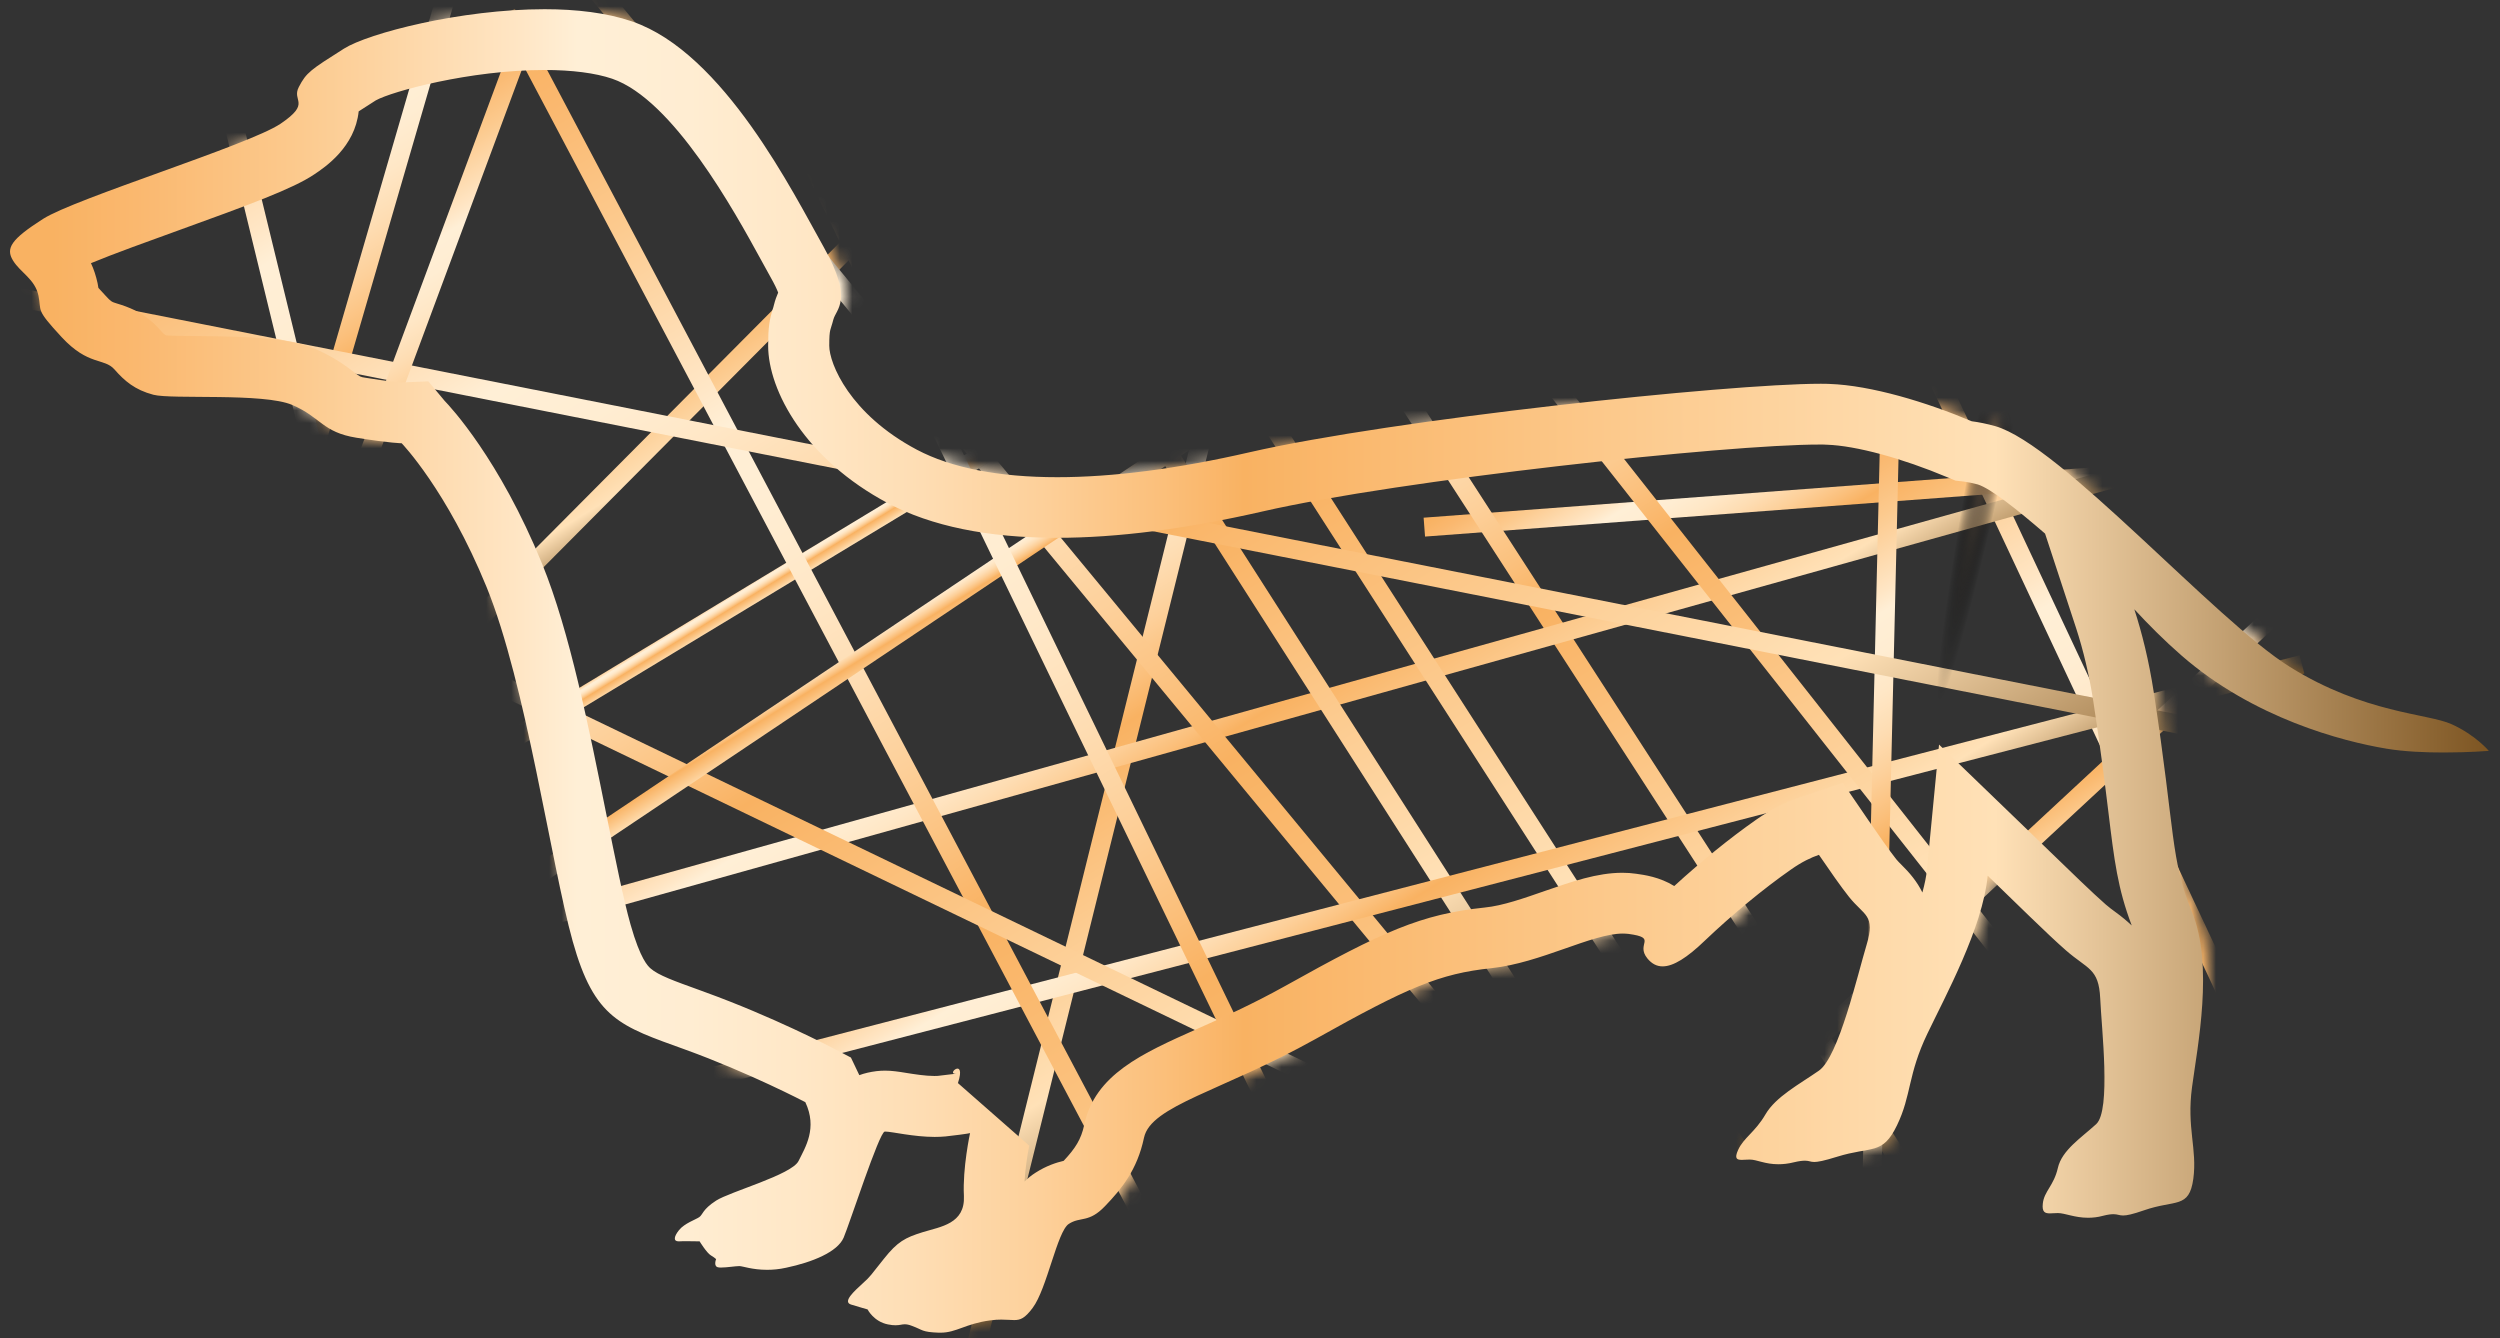 <?xml version="1.0" encoding="UTF-8"?> <svg xmlns="http://www.w3.org/2000/svg" width="198" height="106" viewBox="0 0 198 106" fill="none"><rect x="0" y="0" width="198" height="106" fill="#333333" stroke="none"/><mask id="mask0_1081_3218" style="mask-type:luminance" maskUnits="userSpaceOnUse" x="1" y="0" width="197" height="106"><path d="M64.255 87.29C65.228 89.351 64.255 90.862 63.718 91.95C63.18 93.038 58.276 94.383 57.188 95.087C56.1 95.791 56.138 96.201 55.856 96.393C55.588 96.585 54.691 96.879 54.256 97.417C53.821 97.955 53.795 98.339 54.256 98.313C54.717 98.288 55.882 98.313 55.882 98.313C55.882 98.313 56.445 99.235 56.778 99.427C57.098 99.619 57.188 99.722 57.188 99.722C57.188 99.722 56.945 100.324 57.38 100.375C57.815 100.426 58.686 100.272 59.032 100.272C59.377 100.272 60.683 100.836 62.745 100.413C64.806 99.978 66.803 99.171 67.29 98.032C67.776 96.892 70.106 89.684 70.542 89.633C70.977 89.582 73.41 90.234 75.369 90.017C77.315 89.799 77.315 89.748 77.315 89.748C77.315 89.748 76.713 92.513 76.828 94.728C76.931 96.944 74.985 97.161 73.576 97.597C72.168 98.032 71.566 98.352 70.491 99.709C69.402 101.066 69.466 101.066 68.813 101.655C68.16 102.257 67.187 103.115 67.891 103.332C68.596 103.55 69.198 103.716 69.198 103.716C69.198 103.716 69.684 104.689 70.823 104.907C71.963 105.125 71.848 104.689 72.718 105.01C73.589 105.33 73.474 105.496 74.831 105.547C76.188 105.598 76.892 104.843 78.89 104.574C80.9 104.305 81.105 105.112 82.244 103.601C83.383 102.09 84.19 97.532 85.112 96.944C86.034 96.342 86.687 96.892 87.98 95.535C89.286 94.178 90.528 92.667 91.066 90.119C91.603 87.572 97.237 86.432 104.611 82.322C111.973 78.2 114.47 77.124 118.593 76.689C122.715 76.253 127.043 73.654 129.424 73.974C131.806 74.294 129.962 74.73 130.935 75.921C131.908 77.111 133.316 76.573 135.48 74.512C137.644 72.451 140.14 70.389 142.304 68.879C143.175 68.264 143.917 67.918 144.519 67.714C145.403 69.007 146.286 70.274 146.901 71.042C148.104 72.553 149.013 72.451 148.296 74.832C147.579 77.214 146.081 83.718 144.519 84.806C142.957 85.894 141.101 86.867 140.281 88.276C139.462 89.684 138.553 90.119 138.118 91.092C137.669 92.065 138.284 91.848 139.052 91.848C139.808 91.848 140.665 92.501 142.548 92.065C144.43 91.63 143.149 92.501 145.953 91.63C148.744 90.76 149.564 91.528 150.716 89.133C151.868 86.752 151.561 85.126 153.123 81.874C154.519 78.955 157.502 73.501 157.899 69.365C159.883 71.273 162.61 73.987 164.095 75.28C165.824 76.791 166.694 76.689 166.81 79.07C166.912 81.451 167.68 87.956 166.49 89.044C165.299 90.132 163.775 91.105 163.455 92.513C163.135 93.922 162.367 94.357 162.265 95.33C162.162 96.303 162.7 96.086 163.455 96.086C164.211 96.086 165.299 96.739 167.027 96.303C168.756 95.868 167.783 96.739 170.279 95.868C172.776 94.997 173.852 95.766 174.184 93.371C174.505 90.99 173.647 89.364 174.082 86.112C174.517 82.86 175.81 76.471 174.082 72.246C172.354 68.021 172.776 66.075 171.048 54.808C170.664 52.324 170.126 50.16 169.511 48.265C170.638 49.482 171.867 50.724 173.25 51.927C178.96 56.908 186.015 58.726 189.459 59.302C192.903 59.878 197.589 59.481 197.589 59.481C197.589 59.481 196.539 58.226 194.644 57.368C192.762 56.511 187.769 56.523 181.841 52.836C175.913 49.149 163.66 35.232 158.488 33.759C157.847 33.58 157.233 33.452 156.631 33.375C153.059 31.864 148.667 30.533 145.364 30.418C139.295 30.2 111.231 33.132 99.426 35.833C87.621 38.548 78.403 38.432 73.103 35.616C67.789 32.799 66.163 28.792 66.163 27.383C66.163 25.975 66.266 26.192 66.483 25.322C66.701 24.451 68.109 23.811 65.728 19.573C63.346 15.348 57.815 4.184 50.556 1.7C43.296 -0.797 30.404 2.186 27.753 3.864C25.103 5.541 24.77 5.758 24.181 6.898C23.579 8.037 25.205 8.14 22.721 9.817C20.225 11.494 6.474 15.719 3.926 17.345C1.378 18.971 0.943 19.676 1.545 20.649C2.147 21.622 3.273 22.108 3.555 23.414C3.824 24.72 3.286 24.438 5.399 26.717C7.511 28.996 8.753 28.343 9.573 29.265C10.379 30.187 11.199 30.891 12.658 31.275C14.118 31.66 21.377 31.109 23.656 32.082C25.935 33.055 26.038 34.246 28.752 34.681C31.466 35.116 32.324 35.116 32.324 35.116C32.324 35.116 35.896 38.804 39.046 46.498C42.182 54.193 44.141 68.379 45.87 74.563C47.598 80.734 49.66 81.285 54.755 83.129C59.813 84.947 64.255 87.29 64.255 87.29Z" fill="white"></path></mask><g mask="url(#mask0_1081_3218)"><path d="M192.494 31.238L115.277 -0.54" stroke="url(#paint0_linear_1081_3218)" stroke-width="1.5" stroke-miterlimit="10"></path><path d="M151.754 26.27L196.604 121.783" stroke="url(#paint1_linear_1081_3218)" stroke-width="1.5" stroke-miterlimit="10"></path><path d="M184.121 36.385L112.807 41.749" stroke="url(#paint2_linear_1081_3218)" stroke-width="1.5" stroke-miterlimit="10"></path><path d="M39.815 -15.699L13.363 75.178" stroke="url(#paint3_linear_1081_3218)" stroke-width="1.5" stroke-miterlimit="10"></path><path d="M33.247 53.721L105.983 -19.438" stroke="url(#paint4_linear_1081_3218)" stroke-width="1.5" stroke-miterlimit="10"></path><path d="M101.885 7.693L77.303 106.637" stroke="url(#paint5_linear_1081_3218)" stroke-width="1.5" stroke-miterlimit="10"></path><path d="M153.176 96.164L91.246 0.396" stroke="url(#paint6_linear_1081_3218)" stroke-width="1.5" stroke-miterlimit="10"></path><path d="M175.235 35.693L23.618 78.098" stroke="url(#paint7_linear_1081_3218)" stroke-width="1.5" stroke-miterlimit="10"></path><path d="M138.067 91.605L68.93 -15.892" stroke="url(#paint8_linear_1081_3218)" stroke-width="1.5" stroke-miterlimit="10"></path><path d="M39.085 -10.629L156.248 131.206" stroke="url(#paint9_linear_1081_3218)" stroke-width="1.5" stroke-miterlimit="10"></path><path d="M105.829 19.114L30.11 64.886" stroke="url(#paint10_linear_1081_3218)" stroke-width="1.5" stroke-miterlimit="10"></path><path d="M126.007 88.251L67.035 -3.958" stroke="url(#paint11_linear_1081_3218)" stroke-width="1.5" stroke-miterlimit="10"></path><path d="M182.316 52.62L43.656 88.597" stroke="url(#paint12_linear_1081_3218)" stroke-width="1.5" stroke-miterlimit="10"></path><path d="M142.919 83.232L196.795 33.21" stroke="url(#paint13_linear_1081_3218)" stroke-width="1.5" stroke-miterlimit="10"></path><path d="M40.109 1.048L115.918 144.445" stroke="url(#paint14_linear_1081_3218)" stroke-width="1.5" stroke-miterlimit="10"></path><path d="M126.083 95.894L-7.225 31.673" stroke="url(#paint15_linear_1081_3218)" stroke-width="1.5" stroke-miterlimit="10"></path><path d="M14.4 -7.005L44.245 115.42" stroke="url(#paint16_linear_1081_3218)" stroke-width="1.5" stroke-miterlimit="10"></path><path d="M108.146 25.387L25.334 80.889" stroke="url(#paint17_linear_1081_3218)" stroke-width="1.5" stroke-miterlimit="10"></path><path d="M167.348 86.689L97.506 -1.923" stroke="url(#paint18_linear_1081_3218)" stroke-width="1.5" stroke-miterlimit="10"></path><path d="M58.648 1.189L132.664 154.163" stroke="url(#paint19_linear_1081_3218)" stroke-width="1.5" stroke-miterlimit="10"></path><path d="M149.692 32.929L148.066 101.618" stroke="url(#paint20_linear_1081_3218)" stroke-width="1.5" stroke-miterlimit="10"></path><path d="M182.009 59.227L-2.704 22.737" stroke="url(#paint21_linear_1081_3218)" stroke-width="1.5" stroke-miterlimit="10"></path><path d="M41.697 2.38L15.027 74.142" stroke="url(#paint22_linear_1081_3218)" stroke-width="1.5" stroke-miterlimit="10"></path></g><mask id="mask1_1081_3218" style="mask-type:luminance" maskUnits="userSpaceOnUse" x="1" y="0" width="197" height="106"><path d="M64.255 87.29C65.228 89.351 64.255 90.862 63.718 91.95C63.18 93.038 58.276 94.383 57.188 95.087C56.1 95.791 56.138 96.201 55.856 96.393C55.588 96.585 54.691 96.879 54.256 97.417C53.821 97.955 53.795 98.339 54.256 98.313C54.717 98.288 55.882 98.313 55.882 98.313C55.882 98.313 56.445 99.235 56.778 99.427C57.098 99.619 57.188 99.722 57.188 99.722C57.188 99.722 56.945 100.324 57.38 100.375C57.815 100.426 58.686 100.272 59.032 100.272C59.377 100.272 60.683 100.836 62.745 100.413C64.806 99.978 66.803 99.171 67.29 98.032C67.776 96.892 70.106 89.684 70.542 89.633C70.977 89.582 73.41 90.234 75.369 90.017C77.315 89.799 77.315 89.748 77.315 89.748C77.315 89.748 76.713 92.513 76.828 94.728C76.931 96.944 74.985 97.161 73.576 97.597C72.168 98.032 71.566 98.352 70.491 99.709C69.402 101.066 69.466 101.066 68.813 101.655C68.16 102.257 67.187 103.115 67.891 103.332C68.596 103.55 69.198 103.716 69.198 103.716C69.198 103.716 69.684 104.689 70.823 104.907C71.963 105.125 71.848 104.689 72.718 105.01C73.589 105.33 73.474 105.496 74.831 105.547C76.188 105.598 76.892 104.843 78.89 104.574C80.9 104.305 81.105 105.112 82.244 103.601C83.383 102.09 84.19 97.532 85.112 96.944C86.034 96.342 86.687 96.892 87.98 95.535C89.286 94.178 90.528 92.667 91.066 90.119C91.603 87.572 97.237 86.432 104.611 82.322C111.973 78.2 114.47 77.124 118.593 76.689C122.715 76.253 127.043 73.654 129.424 73.974C131.806 74.294 129.962 74.73 130.935 75.921C131.908 77.111 133.316 76.573 135.48 74.512C137.644 72.451 140.14 70.389 142.304 68.879C143.175 68.264 143.917 67.918 144.519 67.714C145.403 69.007 146.286 70.274 146.901 71.042C148.104 72.553 149.013 72.451 148.296 74.832C147.579 77.214 146.081 83.718 144.519 84.806C142.957 85.894 141.101 86.867 140.281 88.276C139.462 89.684 138.553 90.119 138.118 91.092C137.669 92.065 138.284 91.848 139.052 91.848C139.808 91.848 140.665 92.501 142.548 92.065C144.43 91.63 143.149 92.501 145.953 91.63C148.744 90.76 149.564 91.528 150.716 89.133C151.868 86.752 151.561 85.126 153.123 81.874C154.519 78.955 157.502 73.501 157.899 69.365C159.883 71.273 162.61 73.987 164.095 75.28C165.824 76.791 166.694 76.689 166.81 79.07C166.912 81.451 167.68 87.956 166.49 89.044C165.299 90.132 163.775 91.105 163.455 92.513C163.135 93.922 162.367 94.357 162.265 95.33C162.162 96.303 162.7 96.086 163.455 96.086C164.211 96.086 165.299 96.739 167.027 96.303C168.756 95.868 167.783 96.739 170.279 95.868C172.776 94.997 173.852 95.766 174.184 93.371C174.505 90.99 173.647 89.364 174.082 86.112C174.517 82.86 175.81 76.471 174.082 72.246C172.354 68.021 172.776 66.075 171.048 54.808C170.664 52.324 170.126 50.16 169.511 48.265C170.638 49.482 171.867 50.724 173.25 51.927C178.96 56.908 186.015 58.726 189.459 59.302C192.903 59.878 197.589 59.481 197.589 59.481C197.589 59.481 196.539 58.226 194.644 57.368C192.762 56.511 187.769 56.523 181.841 52.836C175.913 49.149 163.66 35.232 158.488 33.759C157.847 33.58 157.233 33.452 156.631 33.375C153.059 31.864 148.667 30.533 145.364 30.418C139.295 30.2 111.231 33.132 99.426 35.833C87.621 38.548 78.403 38.432 73.103 35.616C67.789 32.799 66.163 28.792 66.163 27.383C66.163 25.975 66.266 26.192 66.483 25.322C66.701 24.451 68.109 23.811 65.728 19.573C63.346 15.348 57.815 4.184 50.556 1.7C43.296 -0.797 30.404 2.186 27.753 3.864C25.103 5.541 24.77 5.758 24.181 6.898C23.579 8.037 25.205 8.14 22.721 9.817C20.225 11.494 6.474 15.719 3.926 17.345C1.378 18.971 0.943 19.676 1.545 20.649C2.147 21.622 3.273 22.108 3.555 23.414C3.824 24.72 3.286 24.438 5.399 26.717C7.511 28.996 8.753 28.343 9.573 29.265C10.379 30.187 11.199 30.891 12.658 31.275C14.118 31.66 21.377 31.109 23.656 32.082C25.935 33.055 26.038 34.246 28.752 34.681C31.466 35.116 32.324 35.116 32.324 35.116C32.324 35.116 35.896 38.804 39.046 46.498C42.182 54.193 44.141 68.379 45.87 74.563C47.598 80.734 49.66 81.285 54.755 83.129C59.813 84.947 64.255 87.29 64.255 87.29Z" fill="white"></path></mask><g mask="url(#mask1_1081_3218)"><path d="M162.7 18.473C158.539 39.137 154.468 55.743 153.584 55.564C152.714 55.385 155.364 38.497 159.525 17.833C163.686 -2.832 167.758 -19.438 168.641 -19.258C169.512 -19.079 166.849 -2.192 162.7 18.473Z" fill="url(#paint23_radial_1081_3218)"></path></g><mask id="mask2_1081_3218" style="mask-type:luminance" maskUnits="userSpaceOnUse" x="1" y="0" width="197" height="106"><path d="M64.255 87.29C65.228 89.351 64.255 90.862 63.718 91.95C63.18 93.038 58.276 94.383 57.188 95.087C56.1 95.791 56.138 96.201 55.856 96.393C55.588 96.585 54.691 96.879 54.256 97.417C53.821 97.955 53.795 98.339 54.256 98.313C54.717 98.288 55.882 98.313 55.882 98.313C55.882 98.313 56.445 99.235 56.778 99.427C57.098 99.619 57.188 99.722 57.188 99.722C57.188 99.722 56.945 100.324 57.38 100.375C57.815 100.426 58.686 100.272 59.032 100.272C59.377 100.272 60.683 100.836 62.745 100.413C64.806 99.978 66.803 99.171 67.29 98.032C67.776 96.892 70.106 89.684 70.542 89.633C70.977 89.582 73.41 90.234 75.369 90.017C77.315 89.799 77.315 89.748 77.315 89.748C77.315 89.748 76.713 92.513 76.828 94.728C76.931 96.944 74.985 97.161 73.576 97.597C72.168 98.032 71.566 98.352 70.491 99.709C69.402 101.066 69.466 101.066 68.813 101.655C68.16 102.257 67.187 103.115 67.891 103.332C68.596 103.55 69.198 103.716 69.198 103.716C69.198 103.716 69.684 104.689 70.823 104.907C71.963 105.125 71.848 104.689 72.718 105.01C73.589 105.33 73.474 105.496 74.831 105.547C76.188 105.598 76.892 104.843 78.89 104.574C80.9 104.305 81.105 105.112 82.244 103.601C83.383 102.09 84.19 97.532 85.112 96.944C86.034 96.342 86.687 96.892 87.98 95.535C89.286 94.178 90.528 92.667 91.066 90.119C91.603 87.572 97.237 86.432 104.611 82.322C111.973 78.2 114.47 77.124 118.593 76.689C122.715 76.253 127.043 73.654 129.424 73.974C131.806 74.294 129.962 74.73 130.935 75.921C131.908 77.111 133.316 76.573 135.48 74.512C137.644 72.451 140.14 70.389 142.304 68.879C143.175 68.264 143.917 67.918 144.519 67.714C145.403 69.007 146.286 70.274 146.901 71.042C148.104 72.553 149.013 72.451 148.296 74.832C147.579 77.214 146.081 83.718 144.519 84.806C142.957 85.894 141.101 86.867 140.281 88.276C139.462 89.684 138.553 90.119 138.118 91.092C137.669 92.065 138.284 91.848 139.052 91.848C139.808 91.848 140.665 92.501 142.548 92.065C144.43 91.63 143.149 92.501 145.953 91.63C148.744 90.76 149.564 91.528 150.716 89.133C151.868 86.752 151.561 85.126 153.123 81.874C154.519 78.955 157.502 73.501 157.899 69.365C159.883 71.273 162.61 73.987 164.095 75.28C165.824 76.791 166.694 76.689 166.81 79.07C166.912 81.451 167.68 87.956 166.49 89.044C165.299 90.132 163.775 91.105 163.455 92.513C163.135 93.922 162.367 94.357 162.265 95.33C162.162 96.303 162.7 96.086 163.455 96.086C164.211 96.086 165.299 96.739 167.027 96.303C168.756 95.868 167.783 96.739 170.279 95.868C172.776 94.997 173.852 95.766 174.184 93.371C174.505 90.99 173.647 89.364 174.082 86.112C174.517 82.86 175.81 76.471 174.082 72.246C172.354 68.021 172.776 66.075 171.048 54.808C170.664 52.324 170.126 50.16 169.511 48.265C170.638 49.482 171.867 50.724 173.25 51.927C178.96 56.908 186.015 58.726 189.459 59.302C192.903 59.878 197.589 59.481 197.589 59.481C197.589 59.481 196.539 58.226 194.644 57.368C192.762 56.511 187.769 56.523 181.841 52.836C175.913 49.149 163.66 35.232 158.488 33.759C157.847 33.58 157.233 33.452 156.631 33.375C153.059 31.864 148.667 30.533 145.364 30.418C139.295 30.2 111.231 33.132 99.426 35.833C87.621 38.548 78.403 38.432 73.103 35.616C67.789 32.799 66.163 28.792 66.163 27.383C66.163 25.975 66.266 26.192 66.483 25.322C66.701 24.451 68.109 23.811 65.728 19.573C63.346 15.348 57.815 4.184 50.556 1.7C43.296 -0.797 30.404 2.186 27.753 3.864C25.103 5.541 24.77 5.758 24.181 6.898C23.579 8.037 25.205 8.14 22.721 9.817C20.225 11.494 6.474 15.719 3.926 17.345C1.378 18.971 0.943 19.676 1.545 20.649C2.147 21.622 3.273 22.108 3.555 23.414C3.824 24.72 3.286 24.438 5.399 26.717C7.511 28.996 8.753 28.343 9.573 29.265C10.379 30.187 11.199 30.891 12.658 31.275C14.118 31.66 21.377 31.109 23.656 32.082C25.935 33.055 26.038 34.246 28.752 34.681C31.466 35.116 32.324 35.116 32.324 35.116C32.324 35.116 35.896 38.804 39.046 46.498C42.182 54.193 44.141 68.379 45.87 74.563C47.598 80.734 49.66 81.285 54.755 83.129C59.813 84.947 64.255 87.29 64.255 87.29Z" fill="white"></path></mask><g mask="url(#mask2_1081_3218)"><path d="M160.793 19.74C140.128 15.579 123.522 11.508 123.702 10.624C123.881 9.754 140.768 12.404 161.433 16.565C182.097 20.726 198.703 24.798 198.524 25.681C198.345 26.552 181.457 23.901 160.793 19.74Z" fill="url(#paint24_radial_1081_3218)"></path></g><path d="M43.13 5.543C45.307 5.543 47.163 5.786 48.482 6.234C53.309 7.886 58.174 16.745 60.248 20.535C60.53 21.06 60.786 21.521 61.017 21.931C61.337 22.494 61.529 22.904 61.631 23.173C61.516 23.442 61.388 23.774 61.298 24.146C61.273 24.235 61.26 24.287 61.247 24.338C60.927 25.298 60.837 26.002 60.837 27.372C60.837 30.957 63.808 36.398 70.325 39.855C73.756 41.673 78.25 42.595 83.704 42.595C88.467 42.595 93.947 41.891 99.99 40.508C110.873 38.012 136.838 35.195 144.136 35.208C144.34 35.208 144.52 35.208 144.686 35.221C146.991 35.297 150.665 36.296 154.25 37.807L154.865 38.063L155.53 38.14C155.902 38.191 156.273 38.268 156.644 38.37C157.656 38.69 159.717 40.316 161.97 42.262L164.429 49.752C165.005 51.519 165.466 53.465 165.786 55.514C166.388 59.432 166.721 62.159 166.989 64.348C167.45 68.138 167.719 70.366 168.833 73.297C168.423 72.913 168.001 72.568 167.578 72.26C167.297 72.056 167.053 71.876 166.772 71.633C165.76 70.75 163.955 68.996 162.355 67.446C161.791 66.896 161.241 66.371 160.741 65.884L153.572 58.971L152.611 68.893C152.56 69.431 152.432 70.033 152.253 70.686C151.83 69.815 151.229 69.111 150.601 68.496C150.422 68.317 150.294 68.189 150.179 68.048C149.641 67.37 148.732 66.064 148.002 65.001L145.954 62.005L142.51 63.157C141.344 63.541 140.218 64.13 139.065 64.937C137.017 66.371 134.712 68.24 132.6 70.174C131.447 69.457 130.218 69.29 129.578 69.201C129.232 69.149 128.861 69.124 128.49 69.124C126.48 69.124 124.482 69.828 122.37 70.558C120.718 71.134 119.015 71.736 117.594 71.876C112.575 72.401 109.554 73.746 101.769 78.099C99.196 79.533 96.853 80.583 94.779 81.504C90.451 83.438 86.713 85.102 85.868 89.097C85.624 90.249 85.151 90.966 84.242 91.939C83.691 92.067 82.872 92.323 82.001 92.887C81.681 93.091 81.399 93.322 81.143 93.578C81.195 92.554 81.387 91.376 81.515 90.736L75.868 85.781C76.573 83.63 74.793 85.192 75.779 85.025C75.766 85.025 75.459 85.077 74.319 85.205C74.255 85.217 74.153 85.217 73.986 85.217C73.295 85.217 72.412 85.077 71.771 84.974C71.144 84.872 70.645 84.795 70.094 84.795C69.876 84.795 69.659 84.808 69.428 84.833C68.916 84.897 68.468 85 68.058 85.153L67.393 83.758L65.972 83.015C65.779 82.913 61.17 80.506 55.831 78.573L55.306 78.38C53.463 77.715 52.131 77.241 51.529 76.703C51.325 76.524 50.723 75.986 49.942 73.234C49.366 71.198 48.725 67.971 48.034 64.553C46.664 57.742 45.128 50.021 42.938 44.657C39.545 36.347 35.653 32.199 35.218 31.751L33.925 30.202L31.812 30.291C31.595 30.279 30.762 30.215 28.957 29.92C28.535 29.856 28.535 29.856 28.035 29.472C27.408 28.998 26.473 28.281 25.001 27.654C22.876 26.745 19.828 26.655 15.77 26.617C14.873 26.604 13.67 26.604 13.171 26.566C13.03 26.514 12.94 26.425 12.633 26.079C11.429 24.709 10.034 24.274 9.278 24.043C8.856 23.915 8.792 23.89 8.382 23.442C8.126 23.16 7.934 22.955 7.793 22.801C7.768 22.686 7.755 22.571 7.729 22.43C7.601 21.841 7.422 21.303 7.204 20.843C8.958 20.113 11.98 19.024 14.144 18.243C19.7 16.233 23.196 14.953 24.886 13.813C25.769 13.225 28.112 11.637 28.407 8.82C28.803 8.564 29.316 8.244 29.764 7.95C31.018 7.245 37.215 5.543 43.13 5.543ZM43.13 0.729C36.486 0.729 29.162 2.636 27.241 3.853C24.591 5.53 24.258 5.747 23.669 6.887C23.068 8.026 24.694 8.129 22.21 9.806C19.713 11.483 5.962 15.708 3.415 17.334C0.867 18.96 0.431 19.665 1.033 20.638C1.635 21.611 2.762 22.097 3.043 23.403C3.312 24.709 2.774 24.427 4.887 26.706C7 28.985 8.241 28.332 9.061 29.254C9.867 30.176 10.687 30.88 12.146 31.264C13.606 31.648 20.866 31.098 23.145 32.071C25.423 33.044 25.526 34.235 28.24 34.67C30.954 35.105 31.812 35.105 31.812 35.105C31.812 35.105 35.384 38.793 38.534 46.487C41.671 54.182 43.63 68.368 45.358 74.552C47.087 80.724 49.148 81.274 54.244 83.118C59.339 84.961 63.782 87.291 63.782 87.291C64.755 89.353 63.782 90.864 63.244 91.952C62.707 93.04 57.803 94.385 56.715 95.089C55.626 95.793 55.665 96.203 55.383 96.395C55.114 96.587 54.218 96.881 53.783 97.419C53.36 97.944 53.322 98.315 53.744 98.315C53.757 98.315 53.77 98.315 53.783 98.315C53.936 98.302 54.167 98.302 54.41 98.302C54.897 98.302 55.409 98.315 55.409 98.315C55.409 98.315 55.972 99.237 56.305 99.429C56.625 99.621 56.715 99.724 56.715 99.724C56.715 99.724 56.471 100.325 56.907 100.376C56.971 100.389 57.035 100.389 57.112 100.389C57.572 100.389 58.251 100.274 58.558 100.274C58.814 100.274 59.57 100.569 60.748 100.569C61.196 100.569 61.708 100.53 62.271 100.402C64.333 99.967 66.33 99.16 66.817 98.021C67.303 96.881 69.633 89.673 70.069 89.622C70.081 89.622 70.107 89.622 70.132 89.622C70.619 89.622 72.36 90.044 74.025 90.044C74.319 90.044 74.614 90.031 74.882 90.006C76.803 89.788 76.829 89.737 76.829 89.737C76.829 89.75 76.227 92.502 76.342 94.718C76.445 96.932 74.498 97.15 73.09 97.585C71.682 98.021 71.08 98.341 70.004 99.698C68.916 101.055 68.98 101.055 68.327 101.644C67.674 102.246 66.701 103.104 67.405 103.321C68.11 103.539 68.711 103.705 68.711 103.705C68.711 103.705 69.198 104.678 70.337 104.896C70.581 104.947 70.773 104.96 70.926 104.96C71.272 104.96 71.426 104.883 71.656 104.883C71.797 104.883 71.976 104.909 72.232 105.011C73.103 105.331 72.988 105.498 74.345 105.549C74.396 105.549 74.434 105.549 74.486 105.549C75.753 105.549 76.47 104.832 78.416 104.576C78.762 104.525 79.056 104.512 79.3 104.512C79.735 104.512 80.042 104.55 80.324 104.55C80.823 104.55 81.169 104.41 81.784 103.59C82.923 102.079 83.73 97.521 84.651 96.932C85.573 96.331 86.226 96.881 87.519 95.524C88.825 94.167 90.067 92.656 90.605 90.108C91.143 87.56 96.776 86.421 104.151 82.311C111.513 78.188 114.009 77.113 118.132 76.678C122.011 76.268 126.083 73.938 128.528 73.938C128.682 73.938 128.823 73.951 128.964 73.963C131.345 74.283 129.501 74.719 130.474 75.909C130.82 76.332 131.217 76.537 131.678 76.537C132.536 76.537 133.624 75.845 135.02 74.501C137.183 72.44 139.68 70.378 141.844 68.868C142.714 68.253 143.457 67.907 144.059 67.703C144.942 68.996 145.826 70.263 146.44 71.031C147.644 72.542 148.553 72.44 147.836 74.821C147.119 77.203 145.621 83.707 144.059 84.795C142.497 85.883 140.64 86.856 139.821 88.265C139.001 89.673 138.092 90.108 137.657 91.081C137.35 91.76 137.555 91.862 137.952 91.862C138.131 91.862 138.348 91.837 138.579 91.837C139.142 91.837 139.77 92.208 140.845 92.208C141.204 92.208 141.613 92.17 142.074 92.054C142.497 91.952 142.766 91.926 142.958 91.926C143.291 91.926 143.38 92.029 143.687 92.029C143.969 92.029 144.456 91.939 145.48 91.619C148.271 90.748 149.09 91.517 150.243 89.122C151.395 86.741 151.088 85.115 152.65 81.863C154.045 78.944 157.028 73.49 157.425 69.354C159.41 71.262 162.137 73.976 163.622 75.269C165.351 76.78 166.221 76.678 166.336 79.059C166.439 81.44 167.207 87.945 166.016 89.033C164.826 90.121 163.302 91.094 162.982 92.502C162.662 93.911 161.894 94.346 161.791 95.319C161.714 95.998 161.958 96.1 162.355 96.1C162.534 96.1 162.752 96.075 162.982 96.075C163.545 96.075 164.301 96.446 165.376 96.446C165.735 96.446 166.132 96.407 166.554 96.292C166.951 96.19 167.194 96.164 167.386 96.164C167.719 96.164 167.834 96.267 168.154 96.267C168.436 96.267 168.884 96.177 169.806 95.857C172.303 94.986 173.378 95.754 173.711 93.36C174.031 90.979 173.173 89.353 173.609 86.101C174.044 82.849 175.337 76.46 173.609 72.235C171.88 68.01 172.303 66.064 170.574 54.797C170.19 52.313 169.652 50.149 169.038 48.254C170.165 49.471 171.394 50.713 172.776 51.916C178.487 56.897 185.541 58.715 188.985 59.291C190.432 59.534 192.097 59.598 193.543 59.598C195.541 59.598 197.116 59.47 197.116 59.47C197.116 59.47 196.066 58.215 194.171 57.358C192.289 56.5 187.295 56.512 181.367 52.825C175.44 49.138 163.187 35.221 158.014 33.748C157.374 33.569 156.76 33.441 156.158 33.364C152.586 31.853 148.194 30.522 144.891 30.407C144.673 30.394 144.443 30.394 144.174 30.394C136.876 30.394 110.348 33.211 98.953 35.822C93.217 37.141 88.108 37.794 83.742 37.794C79.12 37.794 75.356 37.064 72.616 35.617C67.303 32.801 65.677 28.793 65.677 27.385C65.677 25.977 65.779 26.194 65.997 25.324C66.215 24.453 67.623 23.813 65.242 19.575C62.86 15.35 57.329 4.185 50.07 1.702C48.06 1.01 45.64 0.729 43.13 0.729Z" fill="url(#paint25_linear_1081_3218)"></path><defs><linearGradient id="paint0_linear_1081_3218" x1="135.924" y1="-13.889" x2="171.858" y2="44.582" gradientUnits="userSpaceOnUse"><stop offset="0.017" stop-color="#F9B262"></stop><stop offset="0.051" stop-color="#FAB86F"></stop><stop offset="0.117" stop-color="#FCCA8E"></stop><stop offset="0.206" stop-color="#FFE6C5"></stop><stop offset="0.229" stop-color="#FFEFD6"></stop><stop offset="0.274" stop-color="#FFEDD2"></stop><stop offset="0.321" stop-color="#FFE7C6"></stop><stop offset="0.368" stop-color="#FEDDB3"></stop><stop offset="0.416" stop-color="#FDD09A"></stop><stop offset="0.463" stop-color="#FBC07C"></stop><stop offset="0.498" stop-color="#F9B262"></stop><stop offset="0.801" stop-color="#FFE1B7"></stop><stop offset="1" stop-color="#7D5522"></stop></linearGradient><linearGradient id="paint1_linear_1081_3218" x1="146.678" y1="29.269" x2="201.69" y2="118.785" gradientUnits="userSpaceOnUse"><stop offset="0.017" stop-color="#F9B262"></stop><stop offset="0.051" stop-color="#FAB86F"></stop><stop offset="0.117" stop-color="#FCCA8E"></stop><stop offset="0.206" stop-color="#FFE6C5"></stop><stop offset="0.229" stop-color="#FFEFD6"></stop><stop offset="0.274" stop-color="#FFEDD2"></stop><stop offset="0.321" stop-color="#FFE7C6"></stop><stop offset="0.368" stop-color="#FEDDB3"></stop><stop offset="0.416" stop-color="#FDD09A"></stop><stop offset="0.463" stop-color="#FBC07C"></stop><stop offset="0.498" stop-color="#F9B262"></stop><stop offset="0.801" stop-color="#FFE1B7"></stop><stop offset="1" stop-color="#7D5522"></stop></linearGradient><linearGradient id="paint2_linear_1081_3218" x1="139.442" y1="24.378" x2="157.493" y2="53.75" gradientUnits="userSpaceOnUse"><stop offset="0.017" stop-color="#F9B262"></stop><stop offset="0.051" stop-color="#FAB86F"></stop><stop offset="0.117" stop-color="#FCCA8E"></stop><stop offset="0.206" stop-color="#FFE6C5"></stop><stop offset="0.229" stop-color="#FFEFD6"></stop><stop offset="0.274" stop-color="#FFEDD2"></stop><stop offset="0.321" stop-color="#FFE7C6"></stop><stop offset="0.368" stop-color="#FEDDB3"></stop><stop offset="0.416" stop-color="#FDD09A"></stop><stop offset="0.463" stop-color="#FBC07C"></stop><stop offset="0.498" stop-color="#F9B262"></stop><stop offset="0.801" stop-color="#FFE1B7"></stop><stop offset="1" stop-color="#7D5522"></stop></linearGradient><linearGradient id="paint3_linear_1081_3218" x1="9.574" y1="2.052" x2="43.601" y2="57.422" gradientUnits="userSpaceOnUse"><stop offset="0.017" stop-color="#F9B262"></stop><stop offset="0.051" stop-color="#FAB86F"></stop><stop offset="0.117" stop-color="#FCCA8E"></stop><stop offset="0.206" stop-color="#FFE6C5"></stop><stop offset="0.229" stop-color="#FFEFD6"></stop><stop offset="0.274" stop-color="#FFEDD2"></stop><stop offset="0.321" stop-color="#FFE7C6"></stop><stop offset="0.368" stop-color="#FEDDB3"></stop><stop offset="0.416" stop-color="#FDD09A"></stop><stop offset="0.463" stop-color="#FBC07C"></stop><stop offset="0.498" stop-color="#F9B262"></stop><stop offset="0.801" stop-color="#FFE1B7"></stop><stop offset="1" stop-color="#7D5522"></stop></linearGradient><linearGradient id="paint4_linear_1081_3218" x1="62.778" y1="6.017" x2="76.45" y2="28.265" gradientUnits="userSpaceOnUse"><stop offset="0.017" stop-color="#F9B262"></stop><stop offset="0.051" stop-color="#FAB86F"></stop><stop offset="0.117" stop-color="#FCCA8E"></stop><stop offset="0.206" stop-color="#FFE6C5"></stop><stop offset="0.229" stop-color="#FFEFD6"></stop><stop offset="0.274" stop-color="#FFEDD2"></stop><stop offset="0.321" stop-color="#FFE7C6"></stop><stop offset="0.368" stop-color="#FEDDB3"></stop><stop offset="0.416" stop-color="#FDD09A"></stop><stop offset="0.463" stop-color="#FBC07C"></stop><stop offset="0.498" stop-color="#F9B262"></stop><stop offset="0.801" stop-color="#FFE1B7"></stop><stop offset="1" stop-color="#7D5522"></stop></linearGradient><linearGradient id="paint5_linear_1081_3218" x1="70.537" y1="26.155" x2="108.655" y2="88.18" gradientUnits="userSpaceOnUse"><stop offset="0.017" stop-color="#F9B262"></stop><stop offset="0.051" stop-color="#FAB86F"></stop><stop offset="0.117" stop-color="#FCCA8E"></stop><stop offset="0.206" stop-color="#FFE6C5"></stop><stop offset="0.229" stop-color="#FFEFD6"></stop><stop offset="0.274" stop-color="#FFEDD2"></stop><stop offset="0.321" stop-color="#FFE7C6"></stop><stop offset="0.368" stop-color="#FEDDB3"></stop><stop offset="0.416" stop-color="#FDD09A"></stop><stop offset="0.463" stop-color="#FBC07C"></stop><stop offset="0.498" stop-color="#F9B262"></stop><stop offset="0.801" stop-color="#FFE1B7"></stop><stop offset="1" stop-color="#7D5522"></stop></linearGradient><linearGradient id="paint6_linear_1081_3218" x1="92.345" y1="-0.314" x2="152.072" y2="96.873" gradientUnits="userSpaceOnUse"><stop offset="0.017" stop-color="#F9B262"></stop><stop offset="0.051" stop-color="#FAB86F"></stop><stop offset="0.117" stop-color="#FCCA8E"></stop><stop offset="0.206" stop-color="#FFE6C5"></stop><stop offset="0.229" stop-color="#FFEFD6"></stop><stop offset="0.274" stop-color="#FFEDD2"></stop><stop offset="0.321" stop-color="#FFE7C6"></stop><stop offset="0.368" stop-color="#FEDDB3"></stop><stop offset="0.416" stop-color="#FDD09A"></stop><stop offset="0.463" stop-color="#FBC07C"></stop><stop offset="0.498" stop-color="#F9B262"></stop><stop offset="0.801" stop-color="#FFE1B7"></stop><stop offset="1" stop-color="#7D5522"></stop></linearGradient><linearGradient id="paint7_linear_1081_3218" x1="87.62" y1="37.681" x2="111.234" y2="76.106" gradientUnits="userSpaceOnUse"><stop offset="0.017" stop-color="#F9B262"></stop><stop offset="0.051" stop-color="#FAB86F"></stop><stop offset="0.117" stop-color="#FCCA8E"></stop><stop offset="0.206" stop-color="#FFE6C5"></stop><stop offset="0.229" stop-color="#FFEFD6"></stop><stop offset="0.274" stop-color="#FFEDD2"></stop><stop offset="0.321" stop-color="#FFE7C6"></stop><stop offset="0.368" stop-color="#FEDDB3"></stop><stop offset="0.416" stop-color="#FDD09A"></stop><stop offset="0.463" stop-color="#FBC07C"></stop><stop offset="0.498" stop-color="#F9B262"></stop><stop offset="0.801" stop-color="#FFE1B7"></stop><stop offset="1" stop-color="#7D5522"></stop></linearGradient><linearGradient id="paint8_linear_1081_3218" x1="70.032" y1="-16.599" x2="136.961" y2="92.309" gradientUnits="userSpaceOnUse"><stop offset="0.017" stop-color="#F9B262"></stop><stop offset="0.051" stop-color="#FAB86F"></stop><stop offset="0.117" stop-color="#FCCA8E"></stop><stop offset="0.206" stop-color="#FFE6C5"></stop><stop offset="0.229" stop-color="#FFEFD6"></stop><stop offset="0.274" stop-color="#FFEDD2"></stop><stop offset="0.321" stop-color="#FFE7C6"></stop><stop offset="0.368" stop-color="#FEDDB3"></stop><stop offset="0.416" stop-color="#FDD09A"></stop><stop offset="0.463" stop-color="#FBC07C"></stop><stop offset="0.498" stop-color="#F9B262"></stop><stop offset="0.801" stop-color="#FFE1B7"></stop><stop offset="1" stop-color="#7D5522"></stop></linearGradient><linearGradient id="paint9_linear_1081_3218" x1="49.901" y1="-17.438" x2="145.429" y2="138.006" gradientUnits="userSpaceOnUse"><stop offset="0.017" stop-color="#F9B262"></stop><stop offset="0.051" stop-color="#FAB86F"></stop><stop offset="0.117" stop-color="#FCCA8E"></stop><stop offset="0.206" stop-color="#FFE6C5"></stop><stop offset="0.229" stop-color="#FFEFD6"></stop><stop offset="0.274" stop-color="#FFEDD2"></stop><stop offset="0.321" stop-color="#FFE7C6"></stop><stop offset="0.368" stop-color="#FEDDB3"></stop><stop offset="0.416" stop-color="#FDD09A"></stop><stop offset="0.463" stop-color="#FBC07C"></stop><stop offset="0.498" stop-color="#F9B262"></stop><stop offset="0.801" stop-color="#FFE1B7"></stop><stop offset="1" stop-color="#7D5522"></stop></linearGradient><linearGradient id="paint10_linear_1081_3218" x1="67.293" y1="40.902" x2="68.642" y2="43.097" gradientUnits="userSpaceOnUse"><stop offset="0.017" stop-color="#F9B262"></stop><stop offset="0.051" stop-color="#FAB86F"></stop><stop offset="0.117" stop-color="#FCCA8E"></stop><stop offset="0.206" stop-color="#FFE6C5"></stop><stop offset="0.229" stop-color="#FFEFD6"></stop><stop offset="0.274" stop-color="#FFEDD2"></stop><stop offset="0.321" stop-color="#FFE7C6"></stop><stop offset="0.368" stop-color="#FEDDB3"></stop><stop offset="0.416" stop-color="#FDD09A"></stop><stop offset="0.463" stop-color="#FBC07C"></stop><stop offset="0.498" stop-color="#F9B262"></stop><stop offset="0.801" stop-color="#FFE1B7"></stop><stop offset="1" stop-color="#7D5522"></stop></linearGradient><linearGradient id="paint11_linear_1081_3218" x1="67.858" y1="-4.49" x2="125.178" y2="88.78" gradientUnits="userSpaceOnUse"><stop offset="0.017" stop-color="#F9B262"></stop><stop offset="0.051" stop-color="#FAB86F"></stop><stop offset="0.117" stop-color="#FCCA8E"></stop><stop offset="0.206" stop-color="#FFE6C5"></stop><stop offset="0.229" stop-color="#FFEFD6"></stop><stop offset="0.274" stop-color="#FFEDD2"></stop><stop offset="0.321" stop-color="#FFE7C6"></stop><stop offset="0.368" stop-color="#FEDDB3"></stop><stop offset="0.416" stop-color="#FDD09A"></stop><stop offset="0.463" stop-color="#FBC07C"></stop><stop offset="0.498" stop-color="#F9B262"></stop><stop offset="0.801" stop-color="#FFE1B7"></stop><stop offset="1" stop-color="#7D5522"></stop></linearGradient><linearGradient id="paint12_linear_1081_3218" x1="101.525" y1="51.963" x2="124.447" y2="89.262" gradientUnits="userSpaceOnUse"><stop offset="0.017" stop-color="#F9B262"></stop><stop offset="0.051" stop-color="#FAB86F"></stop><stop offset="0.117" stop-color="#FCCA8E"></stop><stop offset="0.206" stop-color="#FFE6C5"></stop><stop offset="0.229" stop-color="#FFEFD6"></stop><stop offset="0.274" stop-color="#FFEDD2"></stop><stop offset="0.321" stop-color="#FFE7C6"></stop><stop offset="0.368" stop-color="#FEDDB3"></stop><stop offset="0.416" stop-color="#FDD09A"></stop><stop offset="0.463" stop-color="#FBC07C"></stop><stop offset="0.498" stop-color="#F9B262"></stop><stop offset="0.801" stop-color="#FFE1B7"></stop><stop offset="1" stop-color="#7D5522"></stop></linearGradient><linearGradient id="paint13_linear_1081_3218" x1="165.59" y1="51.282" x2="174.124" y2="65.169" gradientUnits="userSpaceOnUse"><stop offset="0.017" stop-color="#F9B262"></stop><stop offset="0.051" stop-color="#FAB86F"></stop><stop offset="0.117" stop-color="#FCCA8E"></stop><stop offset="0.206" stop-color="#FFE6C5"></stop><stop offset="0.229" stop-color="#FFEFD6"></stop><stop offset="0.274" stop-color="#FFEDD2"></stop><stop offset="0.321" stop-color="#FFE7C6"></stop><stop offset="0.368" stop-color="#FEDDB3"></stop><stop offset="0.416" stop-color="#FDD09A"></stop><stop offset="0.463" stop-color="#FBC07C"></stop><stop offset="0.498" stop-color="#F9B262"></stop><stop offset="0.801" stop-color="#FFE1B7"></stop><stop offset="1" stop-color="#7D5522"></stop></linearGradient><linearGradient id="paint14_linear_1081_3218" x1="35.608" y1="3.738" x2="120.424" y2="141.751" gradientUnits="userSpaceOnUse"><stop offset="0.017" stop-color="#F9B262"></stop><stop offset="0.051" stop-color="#FAB86F"></stop><stop offset="0.117" stop-color="#FCCA8E"></stop><stop offset="0.206" stop-color="#FFE6C5"></stop><stop offset="0.229" stop-color="#FFEFD6"></stop><stop offset="0.274" stop-color="#FFEDD2"></stop><stop offset="0.321" stop-color="#FFE7C6"></stop><stop offset="0.368" stop-color="#FEDDB3"></stop><stop offset="0.416" stop-color="#FDD09A"></stop><stop offset="0.463" stop-color="#FBC07C"></stop><stop offset="0.498" stop-color="#F9B262"></stop><stop offset="0.801" stop-color="#FFE1B7"></stop><stop offset="1" stop-color="#7D5522"></stop></linearGradient><linearGradient id="paint15_linear_1081_3218" x1="26.562" y1="10.297" x2="92.3" y2="117.265" gradientUnits="userSpaceOnUse"><stop offset="0.017" stop-color="#F9B262"></stop><stop offset="0.051" stop-color="#FAB86F"></stop><stop offset="0.117" stop-color="#FCCA8E"></stop><stop offset="0.206" stop-color="#FFE6C5"></stop><stop offset="0.229" stop-color="#FFEFD6"></stop><stop offset="0.274" stop-color="#FFEDD2"></stop><stop offset="0.321" stop-color="#FFE7C6"></stop><stop offset="0.368" stop-color="#FEDDB3"></stop><stop offset="0.416" stop-color="#FDD09A"></stop><stop offset="0.463" stop-color="#FBC07C"></stop><stop offset="0.498" stop-color="#F9B262"></stop><stop offset="0.801" stop-color="#FFE1B7"></stop><stop offset="1" stop-color="#7D5522"></stop></linearGradient><linearGradient id="paint16_linear_1081_3218" x1="-2.23" y1="2.873" x2="60.87" y2="105.549" gradientUnits="userSpaceOnUse"><stop offset="0.017" stop-color="#F9B262"></stop><stop offset="0.051" stop-color="#FAB86F"></stop><stop offset="0.117" stop-color="#FCCA8E"></stop><stop offset="0.206" stop-color="#FFE6C5"></stop><stop offset="0.229" stop-color="#FFEFD6"></stop><stop offset="0.274" stop-color="#FFEDD2"></stop><stop offset="0.321" stop-color="#FFE7C6"></stop><stop offset="0.368" stop-color="#FEDDB3"></stop><stop offset="0.416" stop-color="#FDD09A"></stop><stop offset="0.463" stop-color="#FBC07C"></stop><stop offset="0.498" stop-color="#F9B262"></stop><stop offset="0.801" stop-color="#FFE1B7"></stop><stop offset="1" stop-color="#7D5522"></stop></linearGradient><linearGradient id="paint17_linear_1081_3218" x1="65.205" y1="50.646" x2="68.268" y2="55.63" gradientUnits="userSpaceOnUse"><stop offset="0.017" stop-color="#F9B262"></stop><stop offset="0.051" stop-color="#FAB86F"></stop><stop offset="0.117" stop-color="#FCCA8E"></stop><stop offset="0.206" stop-color="#FFE6C5"></stop><stop offset="0.229" stop-color="#FFEFD6"></stop><stop offset="0.274" stop-color="#FFEDD2"></stop><stop offset="0.321" stop-color="#FFE7C6"></stop><stop offset="0.368" stop-color="#FEDDB3"></stop><stop offset="0.416" stop-color="#FDD09A"></stop><stop offset="0.463" stop-color="#FBC07C"></stop><stop offset="0.498" stop-color="#F9B262"></stop><stop offset="0.801" stop-color="#FFE1B7"></stop><stop offset="1" stop-color="#7D5522"></stop></linearGradient><linearGradient id="paint18_linear_1081_3218" x1="103.034" y1="-5.451" x2="161.825" y2="90.213" gradientUnits="userSpaceOnUse"><stop offset="0.017" stop-color="#F9B262"></stop><stop offset="0.051" stop-color="#FAB86F"></stop><stop offset="0.117" stop-color="#FCCA8E"></stop><stop offset="0.206" stop-color="#FFE6C5"></stop><stop offset="0.229" stop-color="#FFEFD6"></stop><stop offset="0.274" stop-color="#FFEDD2"></stop><stop offset="0.321" stop-color="#FFE7C6"></stop><stop offset="0.368" stop-color="#FEDDB3"></stop><stop offset="0.416" stop-color="#FDD09A"></stop><stop offset="0.463" stop-color="#FBC07C"></stop><stop offset="0.498" stop-color="#F9B262"></stop><stop offset="0.801" stop-color="#FFE1B7"></stop><stop offset="1" stop-color="#7D5522"></stop></linearGradient><linearGradient id="paint19_linear_1081_3218" x1="51.344" y1="5.565" x2="139.971" y2="149.778" gradientUnits="userSpaceOnUse"><stop offset="0.017" stop-color="#F9B262"></stop><stop offset="0.051" stop-color="#FAB86F"></stop><stop offset="0.117" stop-color="#FCCA8E"></stop><stop offset="0.206" stop-color="#FFE6C5"></stop><stop offset="0.229" stop-color="#FFEFD6"></stop><stop offset="0.274" stop-color="#FFEDD2"></stop><stop offset="0.321" stop-color="#FFE7C6"></stop><stop offset="0.368" stop-color="#FEDDB3"></stop><stop offset="0.416" stop-color="#FDD09A"></stop><stop offset="0.463" stop-color="#FBC07C"></stop><stop offset="0.498" stop-color="#F9B262"></stop><stop offset="0.801" stop-color="#FFE1B7"></stop><stop offset="1" stop-color="#7D5522"></stop></linearGradient><linearGradient id="paint20_linear_1081_3218" x1="133.508" y1="42.261" x2="164.249" y2="92.283" gradientUnits="userSpaceOnUse"><stop offset="0.017" stop-color="#F9B262"></stop><stop offset="0.051" stop-color="#FAB86F"></stop><stop offset="0.117" stop-color="#FCCA8E"></stop><stop offset="0.206" stop-color="#FFE6C5"></stop><stop offset="0.229" stop-color="#FFEFD6"></stop><stop offset="0.274" stop-color="#FFEDD2"></stop><stop offset="0.321" stop-color="#FFE7C6"></stop><stop offset="0.368" stop-color="#FEDDB3"></stop><stop offset="0.416" stop-color="#FDD09A"></stop><stop offset="0.463" stop-color="#FBC07C"></stop><stop offset="0.498" stop-color="#F9B262"></stop><stop offset="0.801" stop-color="#FFE1B7"></stop><stop offset="1" stop-color="#7D5522"></stop></linearGradient><linearGradient id="paint21_linear_1081_3218" x1="55.825" y1="-14.057" x2="123.474" y2="96.021" gradientUnits="userSpaceOnUse"><stop offset="0.017" stop-color="#F9B262"></stop><stop offset="0.051" stop-color="#FAB86F"></stop><stop offset="0.117" stop-color="#FCCA8E"></stop><stop offset="0.206" stop-color="#FFE6C5"></stop><stop offset="0.229" stop-color="#FFEFD6"></stop><stop offset="0.274" stop-color="#FFEDD2"></stop><stop offset="0.321" stop-color="#FFE7C6"></stop><stop offset="0.368" stop-color="#FEDDB3"></stop><stop offset="0.416" stop-color="#FDD09A"></stop><stop offset="0.463" stop-color="#FBC07C"></stop><stop offset="0.498" stop-color="#F9B262"></stop><stop offset="0.801" stop-color="#FFE1B7"></stop><stop offset="1" stop-color="#7D5522"></stop></linearGradient><linearGradient id="paint22_linear_1081_3218" x1="15.615" y1="17.517" x2="41.112" y2="59.005" gradientUnits="userSpaceOnUse"><stop offset="0.017" stop-color="#F9B262"></stop><stop offset="0.051" stop-color="#FAB86F"></stop><stop offset="0.117" stop-color="#FCCA8E"></stop><stop offset="0.206" stop-color="#FFE6C5"></stop><stop offset="0.229" stop-color="#FFEFD6"></stop><stop offset="0.274" stop-color="#FFEDD2"></stop><stop offset="0.321" stop-color="#FFE7C6"></stop><stop offset="0.368" stop-color="#FEDDB3"></stop><stop offset="0.416" stop-color="#FDD09A"></stop><stop offset="0.463" stop-color="#FBC07C"></stop><stop offset="0.498" stop-color="#F9B262"></stop><stop offset="0.801" stop-color="#FFE1B7"></stop><stop offset="1" stop-color="#7D5522"></stop></linearGradient><radialGradient id="paint23_radial_1081_3218" cx="0" cy="0" r="1" gradientUnits="userSpaceOnUse" gradientTransform="translate(161.111 18.156) rotate(11.385) scale(1.617 38.183)"><stop stop-color="white"></stop><stop offset="0.028" stop-color="#FFF9F3"></stop><stop offset="0.072" stop-color="#FFEFDE"></stop><stop offset="0.125" stop-color="#FEE0BE"></stop><stop offset="0.186" stop-color="#FCCB94"></stop><stop offset="0.253" stop-color="#F9B263"></stop><stop offset="0.255" stop-color="#F9B262"></stop><stop offset="0.313" stop-color="#F9B262"></stop><stop offset="0.333" stop-color="#DDA05D" stop-opacity="0.971"></stop><stop offset="0.4" stop-color="#9E754D" stop-opacity="0.874"></stop><stop offset="0.47" stop-color="#6E553D" stop-opacity="0.772"></stop><stop offset="0.542" stop-color="#4D3E30" stop-opacity="0.666"></stop><stop offset="0.618" stop-color="#342C24" stop-opacity="0.557"></stop><stop offset="0.697" stop-color="#211D18" stop-opacity="0.441"></stop><stop offset="0.782" stop-color="#120F0D" stop-opacity="0.318"></stop><stop offset="0.876" stop-color="#050504" stop-opacity="0.18"></stop><stop offset="1" stop-color="#010101" stop-opacity="0"></stop></radialGradient><radialGradient id="paint24_radial_1081_3218" cx="0" cy="0" r="1" gradientUnits="userSpaceOnUse" gradientTransform="translate(161.113 18.158) rotate(101.385) scale(1.617 38.17)"><stop stop-color="white"></stop><stop offset="0.028" stop-color="#FFF9F3"></stop><stop offset="0.071" stop-color="#FFEFDE"></stop><stop offset="0.123" stop-color="#FEE0BE"></stop><stop offset="0.183" stop-color="#FCCB94"></stop><stop offset="0.249" stop-color="#F9B263"></stop><stop offset="0.25" stop-color="#F9B262"></stop><stop offset="0.313" stop-color="#F9B262"></stop><stop offset="0.333" stop-color="#DDA05D" stop-opacity="0.971"></stop><stop offset="0.4" stop-color="#9E754D" stop-opacity="0.874"></stop><stop offset="0.47" stop-color="#6E553D" stop-opacity="0.772"></stop><stop offset="0.542" stop-color="#4D3E30" stop-opacity="0.666"></stop><stop offset="0.618" stop-color="#342C24" stop-opacity="0.557"></stop><stop offset="0.697" stop-color="#211D18" stop-opacity="0.441"></stop><stop offset="0.782" stop-color="#120F0D" stop-opacity="0.318"></stop><stop offset="0.876" stop-color="#050504" stop-opacity="0.18"></stop><stop offset="1" stop-color="#010101" stop-opacity="0"></stop></radialGradient><linearGradient id="paint25_linear_1081_3218" x1="0.783" y1="53.139" x2="197.061" y2="53.139" gradientUnits="userSpaceOnUse"><stop offset="0.017" stop-color="#F9B262"></stop><stop offset="0.051" stop-color="#FAB86F"></stop><stop offset="0.117" stop-color="#FCCA8E"></stop><stop offset="0.206" stop-color="#FFE6C5"></stop><stop offset="0.229" stop-color="#FFEFD6"></stop><stop offset="0.274" stop-color="#FFEDD2"></stop><stop offset="0.321" stop-color="#FFE7C6"></stop><stop offset="0.368" stop-color="#FEDDB3"></stop><stop offset="0.416" stop-color="#FDD09A"></stop><stop offset="0.463" stop-color="#FBC07C"></stop><stop offset="0.498" stop-color="#F9B262"></stop><stop offset="0.801" stop-color="#FFE1B7"></stop><stop offset="1" stop-color="#7D5522"></stop></linearGradient></defs></svg> 